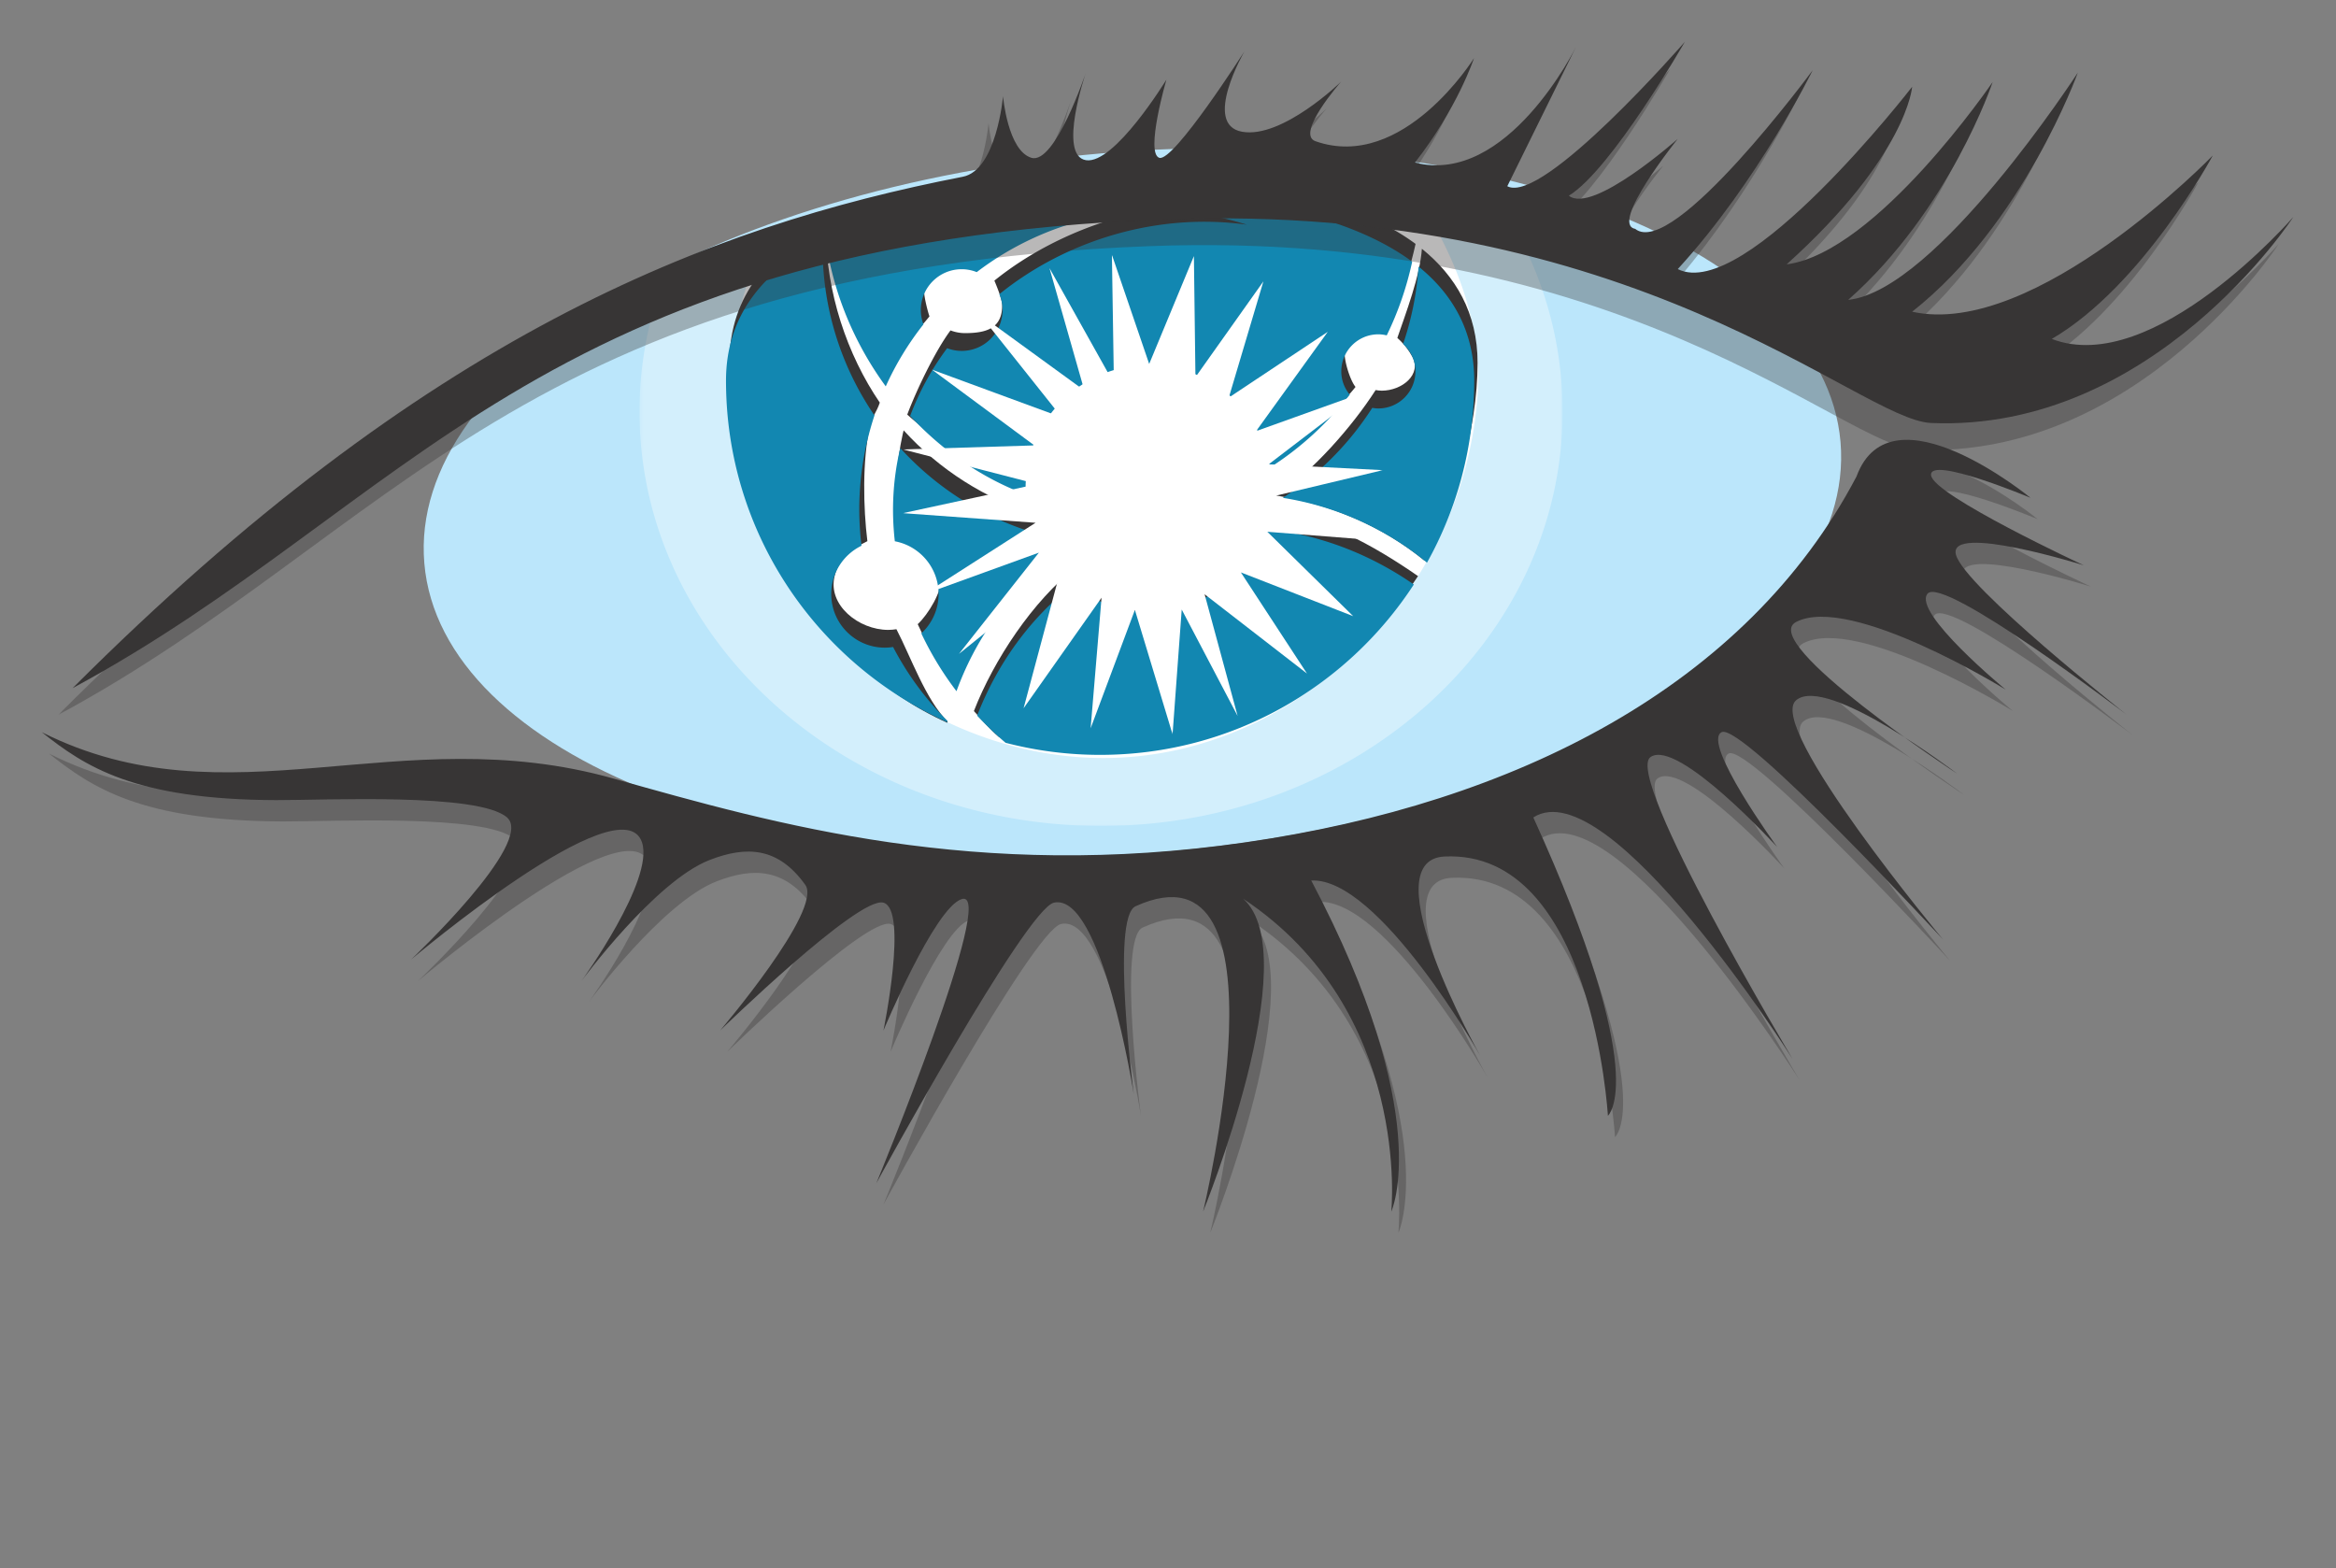<svg xmlns="http://www.w3.org/2000/svg" width="724" height="486" fill="none"><rect width="100%" height="100%" fill="#808080" stroke="none"/><g clip-path="url(#a)"><mask id="b" style="mask-type:luminance" maskUnits="userSpaceOnUse" x="-113" y="-192" width="1984" height="2567"><path d="M-112.898-192H1870.22v2566.39H-112.898V-192Z" fill="#fff"></path></mask><g mask="url(#b)"><path d="M570.432 136.954c5.133 59.792-88.965 116.7-210.169 127.099-121.204 10.398-223.62-29.653-228.746-89.442-5.133-59.801 88.965-116.706 210.169-127.104 121.204-10.396 223.62 29.646 228.746 89.447Z" fill="#BBE6FB"></path></g><mask id="c" style="mask-type:luminance" maskUnits="userSpaceOnUse" x="-113" y="-192" width="1984" height="2567"><path d="M-112.898-192H1870.22v2566.39H-112.898V-192Z" fill="#fff"></path></mask><g mask="url(#c)"><mask id="d" style="mask-type:luminance" maskUnits="userSpaceOnUse" x="198" y="54" width="287" height="202"><path d="M198.203 54.498h286.095v201.475H198.203V54.498Z" fill="#fff"></path></mask><g mask="url(#d)"><path d="M345.239 54.52c-46.234-.751-100.335 17.605-140.591 34.796a116.296 116.296 0 0 0-6.445 38.227c0 70.926 64.043 128.43 143.047 128.43 79.005 0 143.048-57.504 143.048-128.43 0-22.446-6.429-43.535-17.702-61.895-32.207-5.006-76.503-10.398-121.357-11.128Z" fill="#fff" opacity=".35"></path></g></g><mask id="e" style="mask-type:luminance" maskUnits="userSpaceOnUse" x="-113" y="-192" width="1984" height="2567"><path d="M-112.898-192H1870.22v2566.39H-112.898V-192Z" fill="#fff"></path></mask><g mask="url(#e)"><path d="M341.251 54.506c-25.596-1.562-69.714 11.791-106.502 25.113a109.32 109.32 0 0 0-8.694 42.776c0 62.145 56.344 112.523 115.948 112.523 59.211 0 111.599-50.459 115.948-112.523 1.412-20.21-5.545-39.254-15.204-55.673-38.14-6.717-78.616-10.82-101.496-12.216Z" fill="#fff"></path></g><mask id="f" style="mask-type:luminance" maskUnits="userSpaceOnUse" x="-113" y="-192" width="1984" height="2567"><path d="M-112.898-192H1870.22v2566.39H-112.898V-192Z" fill="#fff"></path></mask><g mask="url(#f)" fill="#373535"><path d="M275.567 114.233c3.14-6.954 7.897-10.36 12.505-16.19-.512-1.38-1.633-5.894-1.633-7.459 0-6.986 5.667-12.657 12.657-12.657 1.649 0 3.224.327 4.666.901 20.949-15.965 48.528-22.926 76.243-16.73 2.531.57 5.013 1.26 7.45 2.019-27.391-3.798-58.266 5.904-79.267 22.854.642 1.513 2.421 5.84 2.421 7.58 0 6.989-4.524 8.69-11.513 8.69-1.588 0-3.105-.304-4.508-.839-4.744 6.371-10.557 18.506-13.402 26.092 11.614 10.388 22.106 14.154 35.78 19.264-.035-.652.47-1.254.47-1.919 0-21.072 18.552-38.197 39.627-38.197 18.885 0 34.523 13.732 37.576 31.749 9.423-5.995 18.535-10.59 25.479-19.475-1.62-1.976-3.367-7.572-3.367-10.327 0-6.341 5.146-11.484 11.487-11.484.898 0 1.76.13 2.599.324a100.462 100.462 0 0 0 7.887-22.845c-32.954-24.397-96.716-21.069-96.716-21.069s-50.738-2.647-85.086 14.093c2.291 16.561 8.898 32.307 18.645 45.625Z"></path><path d="M433.079 104.726c2.329 2.1 3.6 3.944 4.601 5.739 3.082 5.541-3.101 10.612-9.443 10.612-.644 0-1.267-.087-1.885-.191-7.146 11.167-19.66 25.486-30.778 32.693 17.048 2.793 33.124 9.62 45.917 20.171 9.316-16.691 16.461-40.793 16.461-61.266 0-15.583-6.879-27.006-17.265-35.385-.544 8.347-5 20.022-7.608 27.627ZM294.691 210.445c5.68-15.686 19.653-27.841 32.87-38.534-1.934-2.648-4.834-9.203-6.043-12.308-16.121-4.902-30.385-14.079-41.448-26.227-.081.353-.181.696-.266 1.05-2.083 9.335-2.465 18.69-1.429 27.815 7.719 1.439 13.562 8.202 13.562 16.338 0 4.825-4.229 11.818-7.512 14.861 3.568 7.699 6.001 11.412 10.266 17.005Z"></path><path d="M293.692 223.614c-6.776-6.737-11.462-20.175-15.859-28.613-.823.126-1.666.214-2.528.214-9.189 0-18.816-7.712-16.639-16.636 1.205-4.939 4.614-8.169 10.165-10.865-1.264-10.23-1.607-24.935.768-35.57.681-3.043 2.123-4.469 3.079-7.366-10.14-14.837-16.692-34.312-16.692-53.635 0-.706.036-1.403.052-2.103-17.135 8.594-29.983 22.132-29.983 43.444 0 47.142 27.151 93.385 67.549 111.512.029-.126.055-.256.088-.382ZM393.028 158.444c-5.22 14.847-19.336 25.512-35.969 25.512-8.898 0-17.06-3.069-23.548-8.169-13.373 10.414-25.505 28.709-31.671 44.581 2.767 2.978 4.695 5.428 7.799 8.069 9.356 2.436 22.239 0 32.366 0 40.731 0 76.807-18.121 97.49-49.896-13.752-9.524-29.974-18.587-46.467-20.097Z"></path></g><mask id="g" style="mask-type:luminance" maskUnits="userSpaceOnUse" x="-113" y="-192" width="1984" height="2567"><path d="M-112.898-192H1870.22v2566.39H-112.898V-192Z" fill="#fff"></path></mask><g mask="url(#g)" fill="#1287B1"><path d="M274.524 119.74a92.185 92.185 0 0 1 11.682-19.218 12.677 12.677 0 0 1-.81-4.43c0-6.986 5.667-12.657 12.657-12.657 1.649 0 3.224.327 4.666.9 20.949-15.964 48.528-22.925 76.243-16.73 2.531.571 5.013 1.261 7.45 2.02-27.391-3.798-55.693 4.598-76.694 21.551.642 1.51.992 3.176.992 4.916 0 6.99-5.668 12.657-12.657 12.657-1.588 0-3.105-.305-4.508-.839a85.186 85.186 0 0 0-11.467 20.998c9.973 10.748 22.216 19.248 35.887 24.358-.032-.652-.101-1.297-.101-1.961 0-21.072 17.081-38.155 38.156-38.155 18.885 0 34.523 13.732 37.576 31.749 9.423-5.995 17.796-13.694 24.737-22.579-1.62-1.977-2.625-4.469-2.625-7.223 0-6.341 5.146-11.484 11.487-11.484.898 0 1.76.13 2.599.324a100.463 100.463 0 0 0 7.887-22.845c-32.954-24.397-96.716-21.069-96.716-21.069s-50.738-2.647-85.086 14.093c2.291 16.561 8.898 32.306 18.645 45.624Z"></path><path d="M434.858 106.607c2.33 2.099 3.824 5.11 3.824 8.493 0 6.341-5.146 11.487-11.487 11.487-.645 0-1.267-.088-1.886-.191a92.971 92.971 0 0 1-27.735 27.893 92.875 92.875 0 0 1 44.695 20.094c9.316-16.691 14.64-35.917 14.64-56.39 0-15.583-6.879-27.005-17.265-35.385a92.38 92.38 0 0 1-4.786 23.999ZM296.447 214.215c5.68-15.687 15.55-29.763 28.768-40.453a38.104 38.104 0 0 1-4.738-8.649c-16.124-4.903-30.385-14.079-41.448-26.228-.081.354-.184.697-.265 1.05-2.087 9.336-2.469 18.691-1.429 27.816 7.715 1.439 13.561 8.201 13.561 16.338 0 4.825-2.071 9.164-5.353 12.206a99.802 99.802 0 0 0 10.904 17.92Z"></path><path d="M293.65 223.422a92.742 92.742 0 0 1-16.857-22.909 16.74 16.74 0 0 1-2.527.21c-9.19 0-16.64-7.449-16.64-16.636 0-6.584 3.837-12.262 9.388-14.958a92.251 92.251 0 0 1 1.545-31.477 94.399 94.399 0 0 1 2.466-8.908c-10.139-14.834-16.078-32.77-16.078-52.092 0-.707.032-1.403.048-2.1-17.135 8.59-29.983 22.132-29.983 43.441 0 47.144 28.152 87.685 68.55 105.812.029-.127.055-.256.088-.383ZM391.986 163.953c-5.22 14.847-19.335 25.511-35.968 25.511-8.898 0-17.061-3.068-23.548-8.169-13.373 10.415-23.467 24.611-29.63 40.486a103.255 103.255 0 0 0 8.823 8.422 116.162 116.162 0 0 0 29.3 3.742c40.732 0 76.542-21.03 97.225-52.802-13.752-9.527-29.708-15.68-46.202-17.19Z"></path></g><mask id="h" style="mask-type:luminance" maskUnits="userSpaceOnUse" x="-113" y="-192" width="1984" height="2567"><path d="M-112.898-192H1870.22v2566.39H-112.898V-192Z" fill="#fff"></path></mask><g mask="url(#h)"><mask id="i" style="mask-type:luminance" maskUnits="userSpaceOnUse" x="279" y="78" width="150" height="150"><path d="M279.844 78.969h148.731V227.57H279.844V78.969Z" fill="#fff"></path></mask><g mask="url(#i)"><path d="m393.322 154.117 35.253-8.409-35.385-1.805 28.797-22.009-32.676 11.715 22.206-30.775-30.67 20.386 10.722-36.024-21.062 29.692-.48-37.52-13.859 33.421-11.555-33.82.625 39.841-19.97-35.713 10.806 37.919-32.394-23.557 25.376 31.885-40.217-14.789 31.74 23.483-40.7 1.251 41.614 10.739-41.649 9.005 41.111 2.981-34.669 22.2 35.699-12.942-24.769 31.37 31.299-25.243-11.271 42.096 24.164-34.257-3.386 40.459 13.716-36.678 11.676 38.551 2.838-38.667 17.33 32.99-10.24-37.734 31.733 24.581-20.485-31.341 34.814 13.565-26.619-26.16 35.696 2.806-35.159-13.493Z" fill="#fff"></path></g></g><mask id="j" style="mask-type:luminance" maskUnits="userSpaceOnUse" x="-113" y="-192" width="1984" height="2567"><path d="M-112.898-192H1870.22v2566.39H-112.898V-192Z" fill="#fff"></path></mask><g mask="url(#j)"><mask id="k" style="mask-type:luminance" maskUnits="userSpaceOnUse" x="18" y="21" width="689" height="201"><path d="M18.023 21.255H706.29V221.57H18.023V21.255Z" fill="#fff"></path></mask><g mask="url(#k)"><path d="M18.023 221.57C127.354 112.243 214.673 78.49 293.921 63.083c10.486-2.039 12.469-24.952 12.469-24.952s1.468 16.876 8.807 19.077c7.336 2.203 16.873-26.416 16.873-26.416s-8.804 25.683 0 27.151c8.807 1.468 24.948-24.948 24.948-24.948s-6.601 22.745-2.197 24.213c4.397 1.468 26.409-33.017 26.409-33.017s-13.208 22.745-.732 24.948c12.478 2.2 30.676-15.525 30.676-15.525s-14.309 16.219-7.932 18.458c27.151 9.543 49.121-25.745 49.121-25.745s-5.091 15.473-18.298 32.348c28.612 7.337 49.866-35.77 49.866-35.77l-21.254 43.107c11.008 5.875 55.038-44.757 55.038-44.757S494.968 60.88 481.76 68.948c7.336 5.871 33.752-17.609 33.752-17.609s-21.28 26.413-13.208 27.88c11.74 9.54 55.029-49.16 55.029-49.16s-16.873 34.485-41.821 61.636c20.852 10.431 72.643-56.5 72.643-56.5s-1.468 21.28-38.891 55.032c27.884-3.668 63.839-56.5 63.839-56.5s-13.208 39.624-44.763 67.505c27.378-2.849 71.172-70.44 71.172-70.44s-16.872 46.96-51.357 74.111c38.156 8.438 93.188-48.428 93.188-48.428s-21.646 40.36-49.899 56.866c31.555 12.106 74.846-37.79 74.846-37.79s-43.291 66.775-112.263 63.84c-22.631-.963-91.085-68.658-237.742-63.104-193.711 7.34-234.799 89.519-338.262 145.283Z" fill="#373535" opacity=".35"></path></g><path d="M22.504 213.266C131.835 103.938 219.15 70.189 298.398 54.778 308.887 52.74 310.87 29.83 310.87 29.83s1.465 16.88 8.808 19.076c7.336 2.2 16.872-26.412 16.872-26.412s-8.804 25.683 0 27.148c8.808 1.464 24.948-24.948 24.948-24.948s-6.601 22.744-2.203 24.212c4.403 1.468 26.415-33.02 26.415-33.02s-13.207 22.748-.732 24.948c12.472 2.204 30.677-15.521 30.677-15.521s-14.31 16.218-7.933 18.457c27.152 9.54 49.115-25.745 49.115-25.745s-5.091 15.473-18.292 32.35c28.613 7.339 49.867-35.775 49.867-35.775l-21.254 43.114c11.007 5.868 55.031-44.757 55.031-44.757s-22.741 39.617-35.949 47.69c7.337 5.87 33.752-17.61 33.752-17.61s-21.279 26.417-13.207 27.881c11.74 9.543 55.028-49.16 55.028-49.16s-16.879 34.488-41.821 61.636c20.852 10.434 72.644-56.5 72.644-56.5s-1.468 21.283-38.892 55.035c27.884-3.671 63.839-56.503 63.839-56.503s-13.207 39.624-44.762 67.507c27.378-2.848 71.172-70.44 71.172-70.44s-16.873 46.96-51.357 74.109c38.155 8.438 93.187-48.425 93.187-48.425s-21.646 40.353-49.899 56.863c31.555 12.106 74.847-37.79 74.847-37.79s-43.292 66.775-112.27 63.839c-22.625-.965-91.078-68.66-237.738-63.103-193.708 7.336-234.8 89.516-338.26 145.28Z" fill="#373535"></path></g><mask id="l" style="mask-type:luminance" maskUnits="userSpaceOnUse" x="-113" y="-192" width="1984" height="2567"><path d="M-112.898-192H1870.22v2566.39H-112.898V-192Z" fill="#fff"></path></mask><g mask="url(#l)"><mask id="m" style="mask-type:luminance" maskUnits="userSpaceOnUse" x="15" y="142" width="647" height="241"><path d="M15.16 142.914h646.072v239.199H15.16V142.914Z" fill="#fff"></path></mask><g mask="url(#m)"><path d="M15.16 233.528c57.783 28.985 110.618-4.4 177.205 14.365 50.624 14.27 112.263 31.863 195.907 19.753 83.648-12.103 155.193-48.424 189.317-113.365 10.639-28.979 53.927 6.607 53.927 6.607s-31.548-13.208-30.813-6.97c.733 6.235 47.326 27.88 47.326 27.88s-42.193-13.207-39.623-3.302c2.569 9.906 52.825 49.53 52.825 49.53s-56.863-43.292-61.629-37.423c-4.774 5.871 24.212 29.72 24.212 29.72s-48.062-29.72-64.941-20.955c-12.139 6.296 49.899 47.005 49.899 47.005s-40.359-30.823-49.899-22.751c-9.537 8.075 45.495 74.111 45.495 74.111s-62.374-67.507-68.606-64.205c-6.241 3.302 17.239 35.589 17.239 35.589s-30.816-33.755-39.251-27.883c-8.438 5.871 44.024 93.553 44.024 93.553s-56.865-89.882-80.345-74.846c36.872 80.899 23.114 92.458 23.114 92.458s-4.705-82.533-50.632-80.349c-23.113 1.102 11.005 61.636 11.005 61.636S429.513 278.398 408.6 279.5c38.544 72.944 24.805 102.613 24.805 102.613s6.374-62.3-45.904-96.969c19.809 17.605-12.43 96.969-12.43 96.969s28.36-116.949-20.917-94.652c-7.786 3.516-.551 58.334-.551 58.334s-9.905-62.741-24.759-59.435c-8.662 1.921-55.035 86.949-55.035 86.949s37.974-91.904 26.419-88.051c-8.419 2.809-24.216 40.725-24.216 40.725s7.703-37.423 0-39.623c-7.702-2.204-50.631 39.623-50.631 39.623s31.921-37.423 26.416-45.129c-8.341-11.675-18.117-12.223-29.718-7.702-16.879 6.578-39.62 37.42-39.62 37.42s22.669-31.228 18.706-42.926c-6.36-18.794-71.538 36.322-71.538 36.322s38.522-36.322 29.718-44.027c-8.804-7.703-56.613-5.321-71.542-5.363-44.024-.136-59.28-10.464-72.643-21.05Z" fill="#373535" opacity=".35"></path></g><path d="M12.96 226.923c57.784 28.985 110.615-4.401 177.202 14.368 50.625 14.264 112.267 31.859 195.914 19.75 83.648-12.106 155.186-48.428 189.311-113.362 10.638-28.982 53.927 6.6 53.927 6.6s-31.549-13.204-30.813-6.966c.732 6.234 47.326 27.88 47.326 27.88s-42.193-13.205-39.624-3.299c2.57 9.903 52.832 49.526 52.832 49.526s-56.869-43.295-61.636-37.42c-4.767 5.869 24.216 29.715 24.216 29.715S573.55 184 556.674 192.759c-12.142 6.299 49.895 47.005 49.895 47.005s-40.359-30.819-49.895-22.747c-9.54 8.075 45.498 74.111 45.498 74.111s-62.378-67.507-68.612-64.205c-6.235 3.305 17.245 35.586 17.245 35.586s-30.822-33.752-39.257-27.881c-8.438 5.869 44.024 93.554 44.024 93.554s-56.866-89.886-80.346-74.844c36.873 80.897 23.114 92.455 23.114 92.455s-4.705-82.533-50.631-80.345c-23.114 1.101 11.004 61.632 11.004 61.632s-31.402-55.291-52.313-54.189c38.548 72.948 24.802 102.617 24.802 102.617s6.374-62.303-45.903-96.972c19.808 17.608-12.43 96.972-12.43 96.972s28.366-116.949-20.911-94.652c-7.786 3.519-.55 58.333-.55 58.333s-9.913-62.737-24.764-59.435c-8.664 1.922-55.038 86.95-55.038 86.95s37.974-91.905 26.419-88.048c-8.418 2.803-24.215 40.718-24.215 40.718s7.705-37.42 0-39.62c-7.703-2.2-50.628 39.62-50.628 39.62s31.921-37.42 26.412-45.125c-8.341-11.676-18.117-12.22-29.714-7.7-16.883 6.575-39.624 37.417-39.624 37.417s22.67-31.231 18.71-42.925c-6.364-18.791-71.538 36.321-71.538 36.321s38.522-36.321 29.714-44.024c-8.804-7.705-56.613-5.32-71.541-5.366-44.024-.139-59.277-10.463-72.64-21.049Z" fill="#373535"></path></g></g><defs><clipPath id="a"><path fill="#fff" d="M0 0h723.734v486H0z"></path></clipPath></defs></svg>